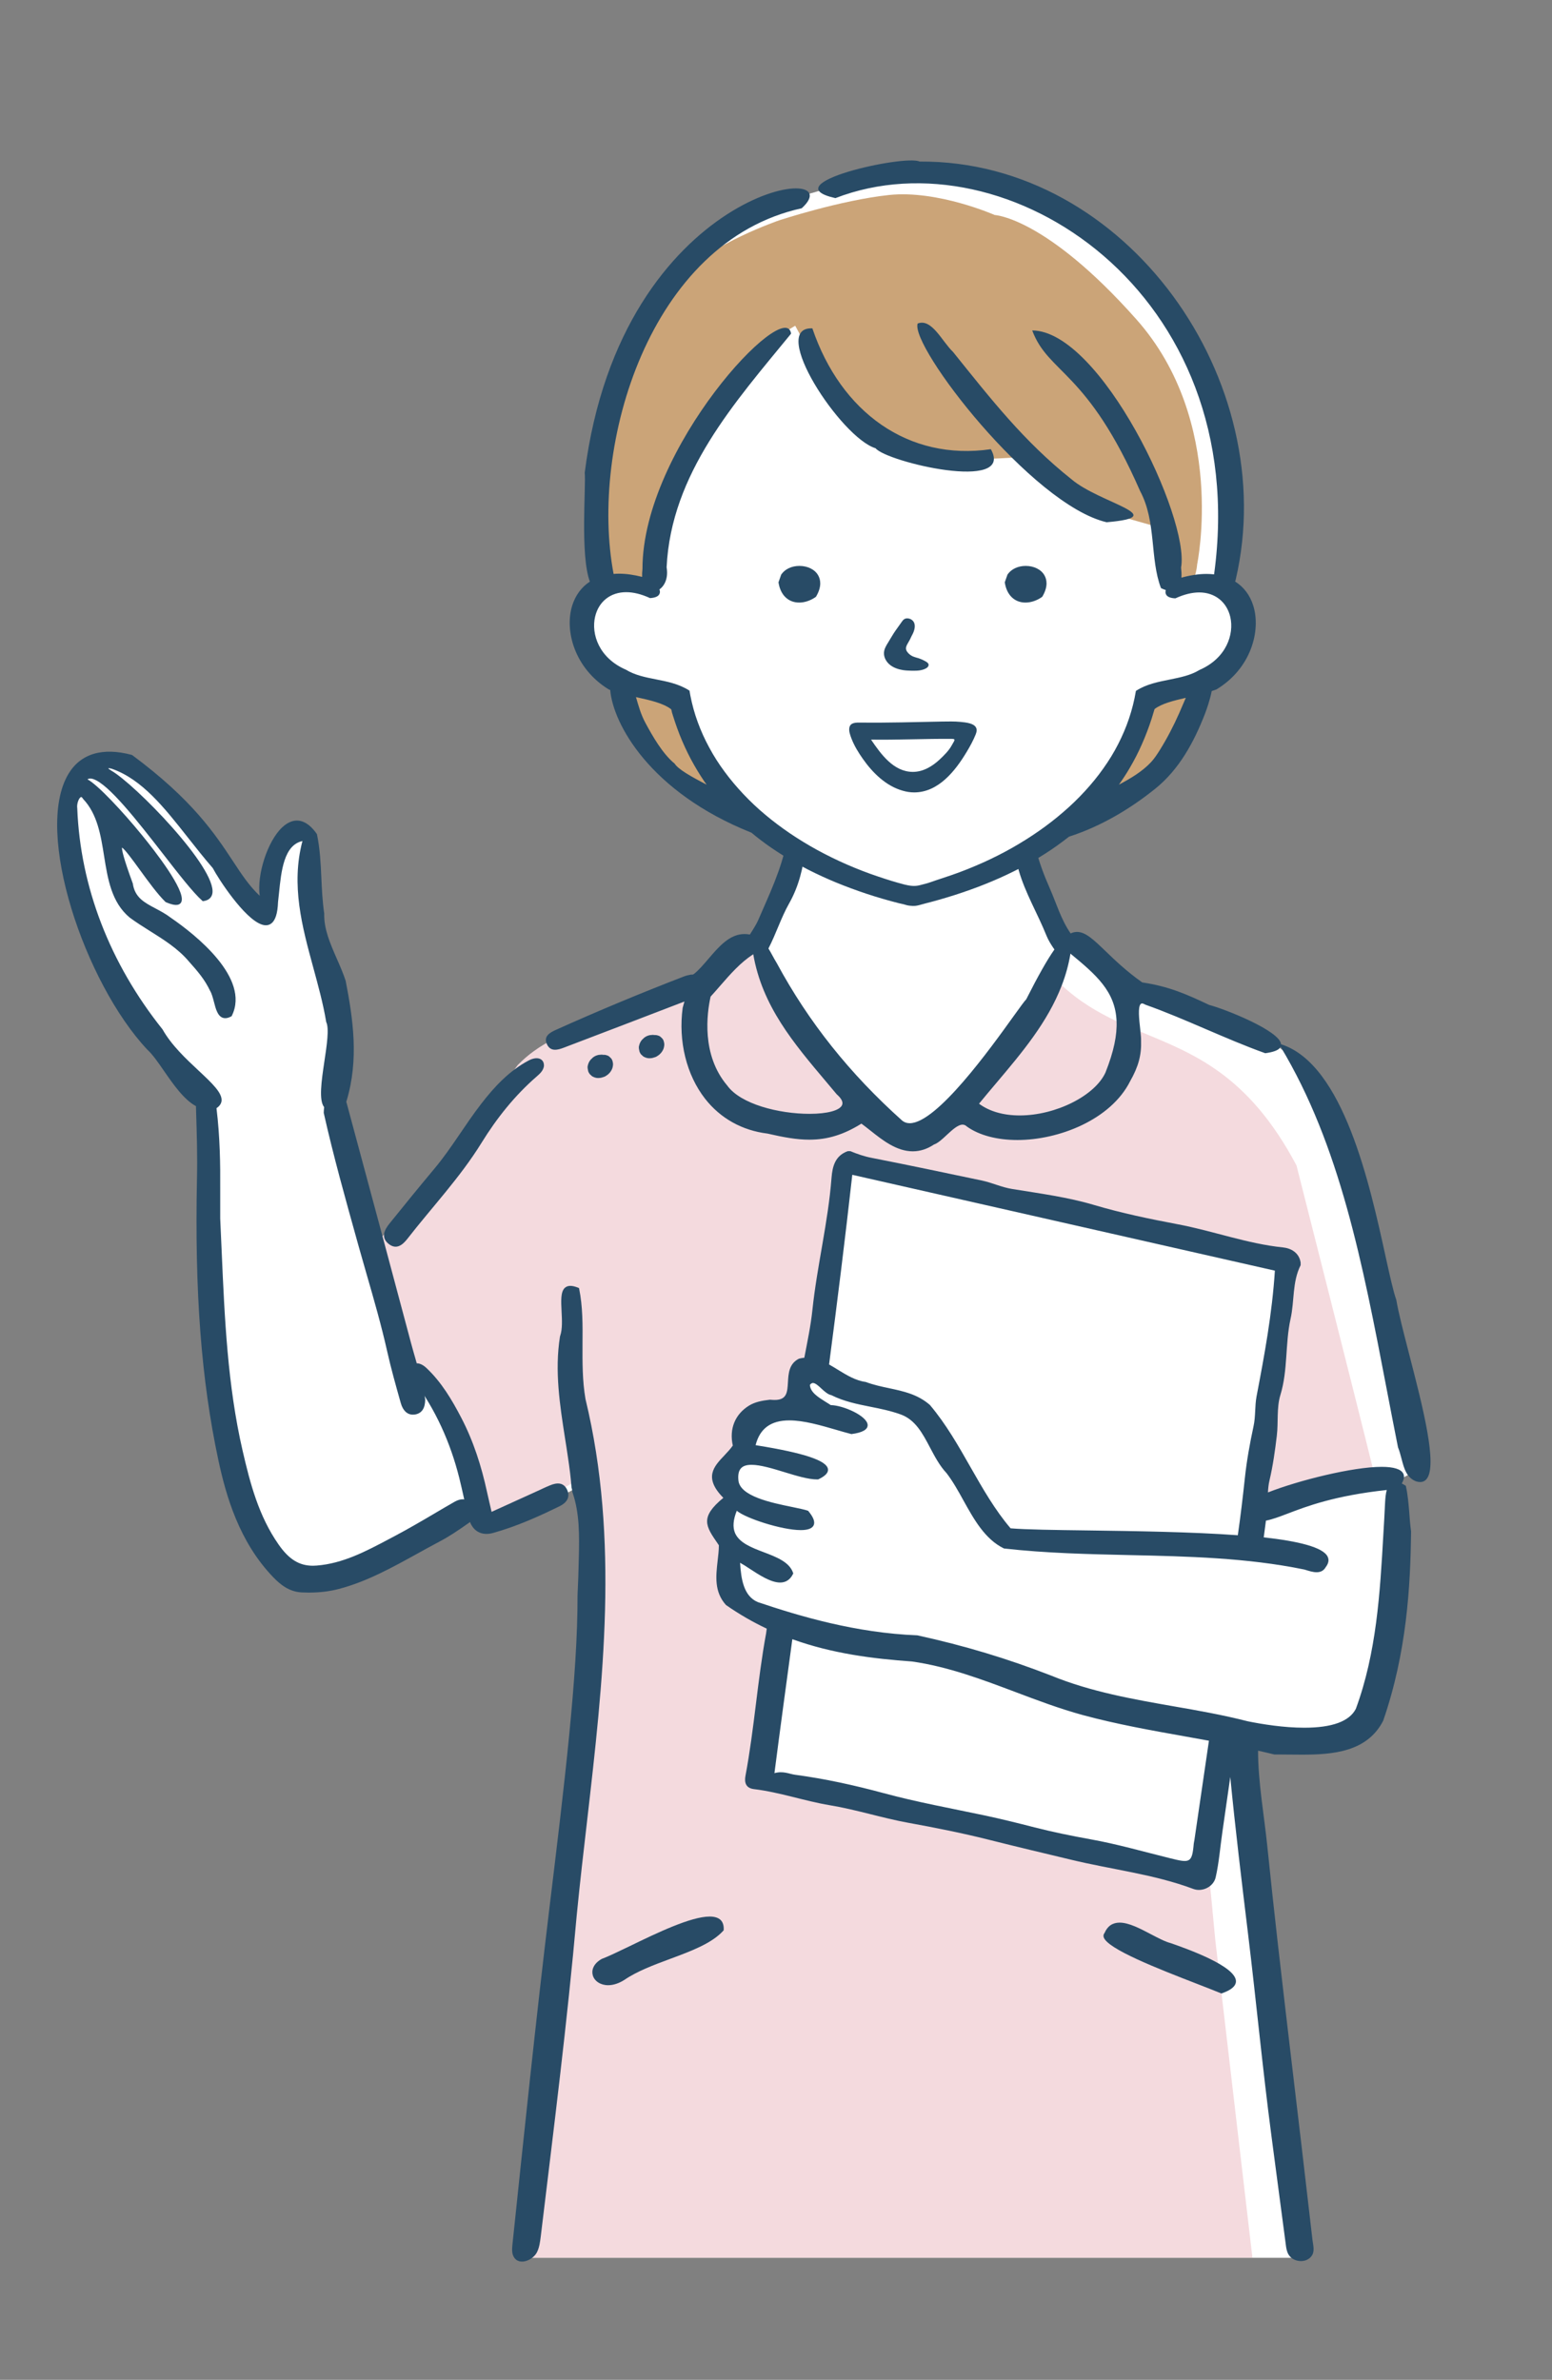 <?xml version="1.0" encoding="utf-8"?>
<!-- Generator: Adobe Illustrator 28.6.0, SVG Export Plug-In . SVG Version: 9.03 Build 54939)  -->
<!DOCTYPE svg PUBLIC "-//W3C//DTD SVG 1.1//EN" "http://www.w3.org/Graphics/SVG/1.1/DTD/svg11.dtd">
<svg version="1.1" id="レイヤー_1" xmlns="http://www.w3.org/2000/svg" xmlns:xlink="http://www.w3.org/1999/xlink" x="0px"
	 y="0px" viewBox="0 0 183.81 281.8" style="enable-background:new 0 0 183.81 281.8;" xml:space="preserve">
<rect x="0" y="0" width="183.81" height="281.8" fill="#808080" stroke="none"/>
<g id="ナース_x3000_案内_00000183231236163769112740000012113397869396378522_">
	<path id="白_00000130637578592638592910000017191256041299262348_" style="fill:#FFFFFF;" d="M161.01,142.35c0,0-2.99-13.21-9.1-18
		c-0.11-0.09-0.23-0.17-0.34-0.26c-0.47-0.34-0.96-0.63-1.47-0.86c-7.34-3.3-17.52-6.74-17.52-6.74l-5.6-4.24l-1.21-0.92l-0.6-0.46
		l-3.76-8.35l-0.41-0.91l-0.24-0.54c0,0,2.31-1.64,4.72-3.11c0.93-0.57,1.89-1.12,2.72-1.53c0.23-0.12,0.44-0.22,0.65-0.31
		c0.54-0.23,1.19-0.55,1.9-0.93c2.18-1.15,4.9-2.81,6.61-4.13c0.75-0.58,1.3-1.09,1.53-1.46c0.62-1.03,1.91-4.89,2.66-7.21
		c0,0,0,0,0-0.01c0.08-0.24,0.15-0.47,0.21-0.68c0.22-0.67,0.35-1.1,0.35-1.1s0.71,0.01,1.56-0.27c1.1-0.37,2.44-1.25,2.78-3.32
		c0.49-2.97-0.65-6.04-1.1-7.1v0c-0.1-0.24-0.17-0.38-0.17-0.38s0.1-0.47,0.24-1.12c0.23-1.08,0.54-2.68,0.59-3.52
		c0.07-1.35,0.6-19.1-6.89-27.56c-7.49-8.46-13.78-13.55-21.94-15.8c-8.16-2.25-14.83-0.6-18.35,0.52c-0.68,0.22-1.28,0.4-1.8,0.55
		c-0.43,0.13-0.8,0.23-1.14,0.33c-1.39,0.37-2,0.47-2,0.47s-6.99,1.46-12.29,7.78c-5.3,6.32-6.65,8.45-8.23,13.41
		c-0.28,0.89-0.57,1.85-0.83,2.85c0,0,0,0,0,0.01c-0.89,3.3-1.64,7.03-1.95,10.16c-0.12,1.17-0.17,2.26-0.14,3.21
		c0.08,2.9,0.43,5.87,0.66,7.49c0.11,0.78,0.19,1.25,0.19,1.25s-0.46-0.1-0.94,0.16c-0.45,0.25-0.92,0.83-1.03,2.15
		c-0.23,2.7-0.79,4.39,0.67,6.54c0.77,1.13,1.73,1.47,2.49,1.7c0.67,0.2,1.18,0.3,1.23,0.78c0.04,0.38-0.01,0.77,0,1.26
		c0.01,0.6,0.12,1.36,0.63,2.41c0.18,0.38,0.42,0.81,0.72,1.28c1.8,2.82,4.51,6.76,7.78,8.12c0.98,0.4,1.8,0.75,2.53,1.08
		c0.4,0.18,0.76,0.35,1.1,0.52c1.16,0.59,2.1,1.21,3.13,2.12c0.42,0.37,0.87,0.69,1.3,0.97c0.83,0.54,1.64,0.95,2.23,1.32
		c0.53,0.34,0.87,0.64,0.87,0.97c0,0.14-0.09,0.48-0.24,0.97c-0.76,2.4-3.05,8.26-3.51,9.43c-0.05,0.13-0.08,0.2-0.08,0.2
		s-0.16-0.14-0.5-0.18c-0.05-0.01-0.1-0.01-0.16-0.01h-0.08c-0.61,0.02-1.62,0.35-3.1,1.77c-0.65,0.63-1.16,1.14-1.6,1.58
		c-1.39,1.39-2.2,2.07-5.28,3.26c-4.06,1.58-13.86,6.09-13.86,6.09s-0.3,0.16-0.76,0.44c-0.1,0.06-0.2,0.13-0.32,0.2
		c-1.33,0.84-3.57,2.46-4.78,4.43c-1.25,2.03-9.61,12.32-14.61,18.42c-1.61-4.55-3.12-9.14-4.53-13.76
		c-0.33-2.35-0.49-4.71-0.26-7.06c0.45-4.63,0.26-9.14-1.29-13.58c-0.74-2.12-1.6-3.93-1.64-6.23c-0.04-2.36,0.23-4.55-0.53-6.83
		c0-0.01-0.01-0.02-0.02-0.03c0.06-1.22-1.62-2.39-2.86-1.31c-2.35,2.03-2.69,5.8-2.92,9.12c-2.32-2.82-4.63-5.63-6.95-8.45
		c-1.6-1.95-3.22-4.12-5.21-5.78c-1.44-1.63-3.2-3.05-5.21-3.46c-3.08-0.64-5.64,1.9-5.73,4.87C7.94,95.34,8,95.58,8.09,95.79
		c-0.39,2.24-0.12,4.83,0,6.64c0.49,7.54,4.1,13.7,8.62,19.56c1.11,1.44,2.23,2.87,3.38,4.28c0.97,0.66,1.78,1.6,2.45,2.63
		c0.58,0.66,1.08,1.36,1.37,2.13c0.17,0.48,0.28,0.99,0.33,1.53c0.01,0.03,0.02,0.07,0.03,0.1c0.98,3.1,0.89,6.41,0.72,9.61
		c-0.17,3.17-0.21,6.35-0.26,9.53c0.24,1.3,0.34,2.63,0.46,3.98c0.13,1.48,0.47,3.53,0.73,5.78c0.47,4.05,0.96,7.63,1.68,11.94
		c0.05,0.31,0.09,0.63,0.12,0.96c0.42,1.5,0.85,3,1.26,4.5c1.12,3.48,2.61,7.17,6.19,8.31c0.69,0.22,1.24-0.01,1.6-0.43
		c0.98-0.03,2-0.21,3.04-0.51c5.51-1.59,11.17-4.3,15.82-7.89c0.82,1.92,2.12,2.77,4.5,1.8c3.05-1.25,5.98-2.9,8.91-4.46
		c0.45,4.76,0.85,9.53,1.17,14.3c-0.05,0.42-0.11,0.89-0.16,1.39c0,0.01,0,0.01,0,0.02c-0.57,4.89-1.46,13.38-2.32,21.79
		c0,0.03,0,0.05-0.01,0.07c-0.68,6.67-1.35,13.3-1.83,18.06c0,0,0,0.01,0,0.01c-0.43,4.24-0.7,7-0.7,7s-3.44,6.82-3.05,28.93h91.79
		l-7.15-60.54l-0.18-1.41l-0.08-0.67c0,0,6.22,0.53,8.87,0.89c2.65,0.36,6.52-2.11,7.58-3.88c1.06-1.76,2.82-21.86,2.82-21.86
		l-0.41-3.56l-0.1-0.88l1.01-0.53l0.48-0.26l1.13-0.6L161.01,142.35z"/>
	<g id="塗り_00000013872679721428507110000008319125282309774734_">
		<path id="ナース服_00000067915609351314650190000010439308872378827441_" style="fill:#F4DADE;" d="M162.56,173.74
			c-1.58-6.46-9-35.7-9.01-35.74c-5.77-10.87-12.27-13.24-18.48-15.84c-0.95-0.4-1.9-0.8-2.83-1.24c-2.24-1.06-4.42-2.33-6.49-4.25
			c-0.28-0.26-0.56-0.53-0.84-0.81c-16.01,28.86-19.59,20.1-28.24,8.6c-5.08-6.93-6.18-7.95-7.19-13.11c0-0.02-0.01-0.03-0.01-0.05
			c-0.02,0.02-0.05,0.04-0.07,0.05c-1.63,1.3-3.19,2.4-4.69,3.36c-8.53,5.39-15.2,5.92-20.26,8.95c-0.42,0.25-0.83,0.52-1.23,0.81
			c-0.67,0.48-1.3,1.03-1.91,1.65c-8.54,11.91-13.85,17.99-17.01,21.34c0.62,1.86,0.94,3.84,1.32,5.73
			c0.17,0.86,0.37,1.72,0.58,2.58c-0.39,0.36-0.61,0.9-0.46,1.56c0.31,1.36,0.58,3.34,1.57,4.42c0.98,1.08,2.28,1.66,3.23,2.88
			c2.42,3.13,4.36,6.3,5.09,10.25c0.43,2.32,0.94,5.57,4.14,5.08c1.43-0.22,2.83-1.33,4.05-2.04c1.73-1.01,3.46-2.01,5.18-3.02
			c1.27,4.07,1.43,9.98,1.05,16.56c0,0.01,0,0.01,0,0.02c-0.49,0.98-0.21,3.14-0.31,4.25c-0.14,1.6-0.29,3.2-0.46,4.8
			c-0.31,2.89-0.86,5.69-1.15,8.6c0,5.08-0.56,10.26-1.21,15.43l-0.58,3.87l-4.2,38.91h86.19l-4.4-37.64
			c-0.1-1.12-0.21-2.24-0.32-3.36l-0.01-0.15h0c-0.09-0.96-0.19-1.93-0.28-2.88c-0.04-0.41-0.08-0.81-0.13-1.21
			c-1.2-0.12-2.4-0.38-3.47-0.61c-0.57-0.12-1.13-0.25-1.7-0.4c-0.46-0.11-0.91-0.23-1.36-0.37c-0.23,0.14-0.5,0.23-0.8,0.26
			c-0.32,0.02-0.67-0.03-1.07-0.17c-0.6-0.17-1.21-0.35-1.82-0.51c-3.78-1.03-7.66-1.91-11.55-2.72
			c-10.96-2.26-22.01-3.93-31.19-6.86c-0.02-0.16-0.03-0.32-0.05-0.48c-0.57-6.42,3-12.04,2.14-16.76c-0.03-0.2-0.08-0.39-0.13-0.58
			c-0.07-0.28-0.17-0.56-0.28-0.83c-0.01-0.03-0.02-0.06-0.03-0.09c-7.66-1.99-7.33-14.31-4.66-14.71
			c-4.12-3.64,0.77-3.01,0.59-7.53c1.3-3.48,4.6-2.12,6.79-4.36c0.47-0.97,0.86-2.04,1.21-3.21c0.13-0.46,0.27-0.93,0.39-1.41
			c1.43-5.7,1.93-13.11,3.18-19.98c0.01-0.07,0.02-0.14,0.04-0.21c0.14-0.78,0.29-1.55,0.46-2.3c0.1,0.03,0.2,0.06,0.3,0.09
			c0.11-0.35,0.44-0.57,1-0.49c7.8,1.17,15.22,3.88,22.98,5.23c3.71,0.65,7.46,1.16,11.13,2.04c3.69,0.89,7.3,2.01,11.05,2.65
			c2.19,0.37,4.3,1.11,5.19,3.34c1.1,2.75-0.22,6.32-0.88,9.01c-0.83,3.34-1.22,6.82-1.52,10.25c-0.2,2.26-0.25,6.29-0.47,8.57
			c0.34-0.17,0.69-0.34,1.04-0.51c0.15-0.07,0.3-0.15,0.46-0.22c2.5-1.2,5.33-2.37,8.81-2.53c0.01-0.03,3.49-0.88,3.89-0.82
			C162.81,174.75,162.71,174.34,162.56,173.74z"/>
		<g id="ファイル_00000064324133002116611300000010368004855598821776_">
			<path style="fill:#FFFFFF;" d="M91.99,191.3l-2.71,18.75l48.66,11.44l2.15-16.51l-21.81-6.05l-11.66-4.47c0,0-9.63-1.35-11.4-1.95
				C93.45,191.91,91.99,191.3,91.99,191.3z"/>
			<path style="fill:#FFFFFF;" d="M99.34,140.59v1.02c0,0.15-0.01,0.29-0.03,0.44l-2.44,17.66c-0.16,1.17,0.33,2.33,1.29,3.02l1.47,1.07
				c0.03,0.02,0.07,0.05,0.1,0.08c0.34,0.27,2.46,1.9,4.41,1.75c2.12-0.16,2.49,0.13,3.84,1.37c1.35,1.24,5.02,6.77,5.63,7.56
				c0.61,0.78,3.52,6.09,4.5,6.92c0.98,0.83,3.13,1.25,5.88,1.17c2.01-0.06,11.29,0.53,16.12,0.84c1.66,0.11,3.13-1.08,3.37-2.72
				l2.48-16.75l1.14-9.83c0.19-1.64-0.89-3.15-2.5-3.49l-18.18-3.92L99.34,140.59z"/>
		</g>
		<g id="髪の毛_00000047769710703681189930000001976313948763900049_">
			<path style="fill:#CBA478;" d="M74.15,80.72c0.35,0.14,6.07,1.69,6.07,1.91c0,0.21,3.88,10.52,5.86,12.29c1.98,1.77-3.46-0.49-3.46-0.49
				s-7.56-5.51-8.12-8.62C73.94,82.69,74.15,80.72,74.15,80.72z"/>
			<path style="fill:#CBA478;" d="M135.52,82.48c0,0.21-3.18,9.75-5.65,12.08c-2.47,2.33-2.54,3.32-0.99,2.54c1.55-0.78,8.33-5.79,8.33-5.79
				s4.52-9.25,4.52-9.39c0-0.14,0.07-1.34,0.07-1.34L135.52,82.48z"/>
			<path style="fill:#CBA478;" d="M92.28,26.09c0,0-8.2,2.82-11.05,6.33C78.39,35.95,75,40,73.93,43.69c-1.07,3.7-3.39,6.69-3.39,12.49
				c0,5.81,0.71,13.37,0.71,13.37h4.45c0,0,1.25-2.11,1.6-4.93c0.36-2.82,2.22-7.96,3.73-11.2S91.7,40.14,92.06,39.88
				c0.36-0.26,2.12-1.31,2.12-1.31s4.08,7.57,5.24,9.41c1.15,1.84,6.75,5.56,10.04,6.17c3.29,0.61,11.97-0.06,11.97-0.06
				s3.68,3.42,4.92,4.3c1.24,0.88,3.79,1.94,4.24,2.12c0.44,0.18,6.86,1.99,6.86,1.99l0.69,3.37c0,0,0.1,2.73,1.78,3.34
				c1.69,0.61,1.86-2.37,1.86-2.37s3.55-16.92-7.19-29.02c-10.74-12.1-16.78-12.36-16.78-12.36s-6.75-2.98-12.52-2.37
				C99.51,23.71,92.28,26.09,92.28,26.09z"/>
		</g>
	</g>
	<g id="アウトライン_00000010300410304789552610000001483102084820959626_">
		<g>
			<path style="fill:#284B66;" d="M166.89,160.34c-0.68-2.64-1.27-4.92-1.52-6.42c-0.36-1.01-0.76-2.83-1.27-5.14
				c-1.86-8.5-4.98-22.72-12.33-25.11l-0.05-0.01c-0.1-1.6-6.75-4.22-8.5-4.66c-2.75-1.3-4.79-2.2-7.94-2.67
				c-1.87-1.32-3.24-2.64-4.34-3.7c-1.43-1.37-2.37-2.28-3.39-2.28c-0.25,0-0.5,0.06-0.75,0.18c-1.15-1.67-1.68-3.54-2.46-5.32
				c-0.68-1.54-1.29-3.13-1.68-4.78c-0.7,0.57-1.45,1.07-2.24,1.5c0.06,0.38,0.13,0.76,0.23,1.12c0.77,2.69,2.24,5.13,3.28,7.72
				c0.22,0.55,0.56,1.11,0.95,1.66c-0.89,1.26-1.95,3.16-3.34,5.9c-0.2,0.19-0.71,0.91-1.5,2c-2.72,3.79-9.09,12.67-12.3,12.67
				c-0.34,0-0.62-0.1-0.87-0.29c-6.24-5.58-11.1-11.68-14.87-18.66c-0.2-0.33-0.38-0.65-0.54-0.95c-0.15-0.28-0.3-0.54-0.45-0.79
				c0,0,0,0,0,0c0.9-1.74,1.49-3.63,2.43-5.3c1.18-2.08,1.68-4.25,1.95-6.53c-0.79-0.13-1.53-0.42-2.21-0.88
				c-0.61,3.32-2.09,6.35-3.41,9.41c-0.15,0.35-0.53,0.98-0.96,1.65c-0.22-0.04-0.43-0.06-0.64-0.06c-1.76,0-3.04,1.5-4.28,2.95
				c-0.59,0.69-1.14,1.33-1.69,1.77c-0.06,0.03-0.11,0.06-0.17,0.09c-0.06,0-0.11-0.01-0.17-0.01c-0.21,0.05-0.51,0.09-0.8,0.2
				c-5.13,1.98-10.21,4.09-15.23,6.35c-0.7,0.32-1.5,0.75-1.05,1.71c0.43,0.91,1.28,0.67,2.01,0.39c4.76-1.81,9.51-3.63,14.27-5.46
				c0,0.01-0.01,0.02-0.01,0.03c-0.07,0.24-0.14,0.48-0.2,0.72c-0.53,3.96,0.45,7.94,2.66,10.77c1.82,2.32,4.38,3.75,7.39,4.12
				c1.87,0.43,3.42,0.72,4.95,0.72c2.16,0,4.07-0.59,6.17-1.9c0.33,0.24,0.68,0.52,1.05,0.81c1.46,1.16,3.12,2.47,5.03,2.47
				c0.86,0,1.71-0.27,2.5-0.8c0.49-0.17,1-0.64,1.54-1.15c0.64-0.59,1.31-1.21,1.86-1.21c0.18,0,0.35,0.07,0.52,0.23
				c1.44,1.03,3.56,1.59,5.98,1.59c4.89,0,11.04-2.39,13.34-6.95c0.99-1.74,1.36-3.13,1.3-4.8c0.01-0.27-0.02-0.64-0.07-1.08
				c-0.01-0.13-0.03-0.25-0.04-0.39c-0.12-1.07-0.28-2.52,0.06-2.88c0.05-0.05,0.1-0.07,0.17-0.07c0.1,0,0.22,0.05,0.4,0.15
				c2.43,0.86,4.84,1.9,7.17,2.9c2.27,0.97,4.63,1.99,6.98,2.83l0.03,0.01l0.03,0c0.88-0.12,1.45-0.32,1.7-0.61
				c0.04-0.05,0.07-0.1,0.1-0.15c7.02,11.66,9.71,25.66,12.55,40.49c0.44,2.29,0.88,4.59,1.35,6.94c0.18,0.44,0.3,0.91,0.42,1.36
				c0.3,1.15,0.59,2.23,1.72,2.67c0.17,0.05,0.33,0.08,0.48,0.08c0.31,0,0.57-0.12,0.76-0.35
				C170.3,173.53,168.49,166.52,166.89,160.34z M99.73,130.85c-0.27,0.64-1.74,1.04-3.85,1.04c-1.83,0-3.87-0.29-5.65-0.85
				c-1.78-0.56-3.31-1.4-4.1-2.5c-3.08-3.63-2.41-8.55-1.97-10.53c0.39-0.43,0.77-0.86,1.14-1.29c1.22-1.4,2.38-2.73,3.91-3.73
				c1.06,6.13,4.76,10.51,8.67,15.14c0.4,0.47,0.8,0.95,1.21,1.44C99.66,130.07,99.88,130.5,99.73,130.85z M130.93,126.99
				c-1.25,2.76-5.9,5.09-10.16,5.09c-1.93,0-3.6-0.48-4.82-1.39c0.69-0.84,1.4-1.69,2.09-2.5c2.98-3.53,6.04-7.15,7.71-11.51
				c0.46-1.19,0.81-2.44,1.03-3.76c3.03,2.5,5.32,4.46,5.46,8C132.31,122.55,131.92,124.5,130.93,126.99z"/>
			<path style="fill:#284B66;" d="M84.05,226.94c-2.22,0-6.25,1.94-9.48,3.51c-1.37,0.66-2.55,1.23-3.31,1.51
				c-1.03,0.58-1.22,1.39-1.05,1.95c0.2,0.69,0.93,1.16,1.81,1.16c0.62,0,1.3-0.22,1.96-0.65c1.46-1,3.43-1.74,5.34-2.45
				c2.57-0.95,5-1.86,6.36-3.37l0.03-0.03l0-0.04c0.03-0.51-0.09-0.9-0.35-1.17C85.07,227.08,84.64,226.94,84.05,226.94z"/>
			<path style="fill:#284B66;" d="M138.66,230.09c-0.64-0.16-1.46-0.59-2.32-1.04c-1.3-0.68-2.63-1.39-3.74-1.39
				c-0.84,0-1.44,0.42-1.78,1.22c-0.12,0.14-0.16,0.31-0.11,0.49c0.39,1.4,6.53,3.78,11.01,5.52c1.14,0.44,2.13,0.83,2.89,1.14
				l0.05,0.02l0.05-0.02c1.1-0.38,1.66-0.85,1.67-1.42C146.38,232.81,140.58,230.76,138.66,230.09z"/>
			<path style="fill:#284B66;" d="M69.35,165.7c0-0.02-0.01-0.03-0.01-0.05c-0.37-2.14-0.36-4.34-0.35-6.47c0.02-2.3,0.03-4.48-0.4-6.59
				l-0.01-0.06l-0.06-0.03c-0.38-0.16-0.7-0.24-0.97-0.24c-0.28,0-0.5,0.09-0.67,0.25c-0.49,0.48-0.43,1.55-0.37,2.78
				c0.05,1.02,0.11,2.07-0.16,2.87c-0.01,0.03-0.02,0.07-0.03,0.1c-0.65,4.09-0.01,8.14,0.6,12.05c0.12,0.73,0.23,1.47,0.34,2.22
				c0.1,0.63,0.18,1.27,0.26,1.9c0.06,0.49,0.11,0.99,0.15,1.48c0.01,0.09,0.01,0.17,0.02,0.26c0.03,0.07,0.05,0.14,0.06,0.21
				c0.02,0.1,0.03,0.2,0.04,0.3c0.88,2.51,0.82,5.2,0.76,7.85c-0.03,1.47-0.08,2.93-0.15,4.38c0.03,9.38-1.56,22.44-3.32,36.94
				c-1.61,13.29-2.99,26.61-4.39,39.93c-0.04,0.41-0.08,0.83,0.05,1.22c0.51,1.42,2.33,0.71,2.85-0.3c0.29-0.57,0.37-1.22,0.45-1.85
				c1.53-12.7,3.14-25.38,4.27-38.13c0.37-3.73,0.8-7.52,1.23-11.18C71.42,199.2,73.36,182.3,69.35,165.7z"/>
			<path style="fill:#284B66;" d="M67.19,176.46c-0.42-0.97-1.24-0.92-2.07-0.57c-0.52,0.21-1.02,0.46-1.53,0.69
				c-1.71,0.78-3.42,1.55-5.37,2.44c-0.22-0.97-0.39-1.66-0.54-2.35c-0.66-3.06-1.61-6.03-3.06-8.81c-1.11-2.13-2.34-4.2-4.11-5.87
				c-0.51-0.48-1.18-0.81-1.79-0.3c-0.73,0.61-0.13,1.18,0.26,1.71c2.6,3.49,4.35,7.38,5.41,11.59c0.41,1.63,0.72,3.3,1.17,4.92
				c0.39,1.39,1.46,1.99,2.83,1.61c2.76-0.77,5.37-1.93,7.93-3.19C67.06,177.96,67.56,177.33,67.19,176.46z"/>
			<path style="fill:#284B66;" d="M63.56,127.47c0.39-0.34,0.77-0.68,0.86-1.22c0.06-0.88-0.76-1.23-1.8-0.68c-2.3,1.22-4.04,3.08-5.61,5.11
				c-1.94,2.5-3.52,5.26-5.55,7.69c-1.8,2.15-3.57,4.32-5.33,6.51c-0.61,0.76-1.06,1.65-0.09,2.42c0.9,0.71,1.63,0.13,2.2-0.6
				c2.94-3.78,6.26-7.28,8.79-11.38C58.84,132.39,60.96,129.73,63.56,127.47z"/>
			<path style="fill:#284B66;" d="M166.51,175.99l-0.01-0.05l-0.04-0.03c-0.16-0.1-0.3-0.18-0.44-0.25c0.27-0.47,0.33-0.87,0.17-1.18
				c-0.27-0.52-1.13-0.79-2.56-0.79c-3.41,0-9.86,1.61-13.46,3.03c0.02-0.48,0.07-0.95,0.18-1.42c0.41-1.74,0.66-3.53,0.87-5.31
				c0.19-1.6-0.04-3.3,0.42-4.8c0.91-2.97,0.55-6.06,1.21-9.04c0.47-2.1,0.18-4.34,1.19-6.34v-0.31c-0.18-1.2-1.19-1.7-2.08-1.79
				c-4.27-0.44-8.3-1.96-12.51-2.75c-3.28-0.62-6.61-1.31-9.85-2.27c-3.15-0.94-6.46-1.37-9.72-1.9c-1.25-0.2-2.37-0.74-3.58-1
				c-4.34-0.91-8.68-1.83-13.03-2.68c-0.9-0.17-1.73-0.46-2.56-0.8h-0.31c-1.49,0.54-1.81,1.79-1.92,3.17
				c-0.4,5.25-1.71,10.38-2.26,15.61c-0.2,1.91-0.6,3.79-0.96,5.68c-0.2,0.02-0.41,0.05-0.63,0.11c-1.19,0.59-1.25,1.77-1.31,2.8
				c-0.07,1.17-0.12,2.09-1.57,2.09c-0.16,0-0.34-0.01-0.56-0.03c-0.97,0.11-1.77,0.27-2.48,0.7c-1.66,1.03-2.36,2.75-1.92,4.73
				c-0.28,0.41-0.65,0.79-1,1.17c-1.23,1.29-2.5,2.62-0.12,5.02c-2.81,2.31-2.09,3.35-0.67,5.41l0.14,0.21
				c0,0.61-0.08,1.24-0.15,1.85c-0.2,1.79-0.42,3.65,0.99,5.22c1.59,1.11,3.2,2.03,4.83,2.8c-0.04,0.27-0.08,0.57-0.08,0.58
				c-1.03,5.59-1.39,11.27-2.44,16.85c-0.14,0.75,0.01,1.45,1,1.57c3.06,0.37,5.99,1.41,8.99,1.91c3.15,0.52,6.17,1.51,9.3,2.08
				c3.19,0.58,6.37,1.21,9.51,2c3.25,0.82,6.5,1.59,9.76,2.37c4.82,1.17,9.8,1.71,14.48,3.46c1.07,0.4,2.4-0.26,2.65-1.38
				c0.4-1.76,0.53-3.56,0.79-5.34c0.32-2.18,0.63-4.36,0.94-6.55c0,0.01,0,0.02,0,0.03c0.59,6.11,1.34,12.27,2.1,18.54
				c0.97,7.97,1.72,15.97,2.77,23.92c0.07,0.56,0.15,1.11,0.22,1.67c0.49,3.73,0.98,7.47,1.48,11.2c0.05,0.41,0.11,0.83,0.32,1.19
				c0.53,0.92,2.06,1.09,2.72,0.21c0.23-0.3,0.27-0.64,0.25-0.99c-0.02-0.32-0.09-0.65-0.13-0.96c-0.13-1.12-0.26-2.24-0.39-3.37
				c-1.21-10.56-2.51-21.12-3.71-31.69c-0.43-3.82-0.85-7.65-1.24-11.48c-0.38-3.73-1.1-7.62-1.1-11.37
				c0.65,0.15,1.29,0.29,1.93,0.45c0.16,0,0.32,0,0.49,0c0.44,0,0.89,0.01,1.35,0.01c0.47,0.01,0.94,0.01,1.41,0.01
				c3.67,0,7.74-0.31,9.64-4.02c2.78-8.06,3.23-15.85,3.3-22.42c-0.12-0.88-0.17-1.62-0.22-2.34
				C166.81,178,166.74,177.06,166.51,175.99z M100.94,139.11c16.8,3.81,33.37,7.56,50.05,11.35c-0.33,5.14-1.24,10.01-2.17,14.88
				c-0.22,1.16-0.1,2.36-0.36,3.55c-0.44,2.04-0.81,4.09-1.03,6.16c-0.24,2.25-0.51,4.51-0.83,6.74c-5.46-0.4-12.11-0.49-17.74-0.57
				c-3.96-0.05-7.38-0.1-9.17-0.25c-1.85-2.16-3.32-4.74-4.74-7.23c-1.43-2.51-2.9-5.11-4.82-7.38c-1.45-1.26-3.09-1.61-4.82-1.98
				c-0.9-0.19-1.84-0.39-2.78-0.74c-1.2-0.16-2.27-0.82-3.3-1.45c-0.35-0.22-0.7-0.43-1.04-0.62
				C99.17,154.1,100.1,146.63,100.94,139.11z M141.46,217.87c-0.02,0.16-0.07,0.31-0.08,0.46c-0.2,2.31-0.48,2.28-2.82,1.7
				c-3.13-0.77-6.23-1.67-9.42-2.24c-2.2-0.4-4.43-0.85-6.62-1.41c-1.94-0.5-3.88-0.98-5.84-1.4c-4.02-0.85-8.06-1.58-12.05-2.66
				c-3.41-0.92-6.93-1.7-10.47-2.17c-0.72-0.1-1.39-0.48-2.44-0.19c0.62-4.81,1.45-10.94,2.12-15.86c4.74,1.71,9.55,2.31,14.18,2.64
				c4.28,0.61,8.32,2.14,12.23,3.61c2.59,0.98,5.27,1.99,8.02,2.74c3.99,1.08,8.1,1.81,12.08,2.52c0.94,0.17,1.88,0.34,2.83,0.51
				C142.6,210.04,142.03,213.96,141.46,217.87z M163.83,181.79c-0.39,6.83-0.8,13.9-3.25,20.55c-0.76,1.49-2.81,2.24-6.11,2.24
				c-2.42,0-4.97-0.41-6.69-0.76c-2.93-0.75-5.92-1.28-8.82-1.78c-4.78-0.84-9.73-1.7-14.44-3.62c-5.22-2.03-10.26-3.55-15.88-4.78
				c-7.26-0.28-13.9-2.25-18.88-3.93c-1.69-0.7-1.99-2.74-2.11-4.66c0.33,0.18,0.74,0.44,1.16,0.72c1.1,0.72,2.48,1.62,3.58,1.62
				c0.69,0,1.21-0.35,1.54-1.04l0.02-0.05l-0.02-0.05c-0.43-1.29-1.97-1.88-3.47-2.45c-1.43-0.54-2.91-1.11-3.41-2.28
				c-0.29-0.7-0.22-1.56,0.21-2.63c1.03,0.88,5.32,2.29,7.58,2.29c0.83,0,1.34-0.19,1.52-0.56c0.19-0.4-0.01-0.95-0.62-1.69
				l-0.02-0.03l-0.03-0.01c-0.39-0.14-1.06-0.28-1.84-0.44c-2.5-0.51-6.27-1.28-6.4-3.2c-0.06-0.63,0.04-1.1,0.31-1.39
				c0.25-0.28,0.66-0.41,1.25-0.41c1.05,0,2.5,0.44,3.9,0.87c1.38,0.42,2.81,0.86,3.85,0.86l0.14,0l0.02-0.01
				c0.82-0.39,1.2-0.78,1.14-1.21c-0.14-1.01-2.81-1.91-8.41-2.81l-0.16-0.03c0.5-1.97,1.81-2.93,3.99-2.93
				c1.73,0,3.73,0.59,5.5,1.1c0.65,0.19,1.26,0.37,1.82,0.51l0.02,0.01l0.02,0c1.31-0.17,1.95-0.54,1.92-1.09
				c-0.07-1.07-2.9-2.32-4.37-2.34c-0.19-0.13-0.4-0.26-0.6-0.38c-0.89-0.56-1.82-1.13-1.87-2.01c0.11-0.15,0.23-0.23,0.36-0.23
				c0.28,0,0.65,0.33,1,0.66c0.38,0.35,0.78,0.71,1.18,0.78c1.49,0.75,3.1,1.07,4.65,1.38c1.17,0.23,2.38,0.48,3.55,0.9
				c1.75,0.63,2.6,2.24,3.5,3.95c0.56,1.06,1.14,2.15,1.94,3c0.74,0.96,1.39,2.12,2.01,3.25c1.25,2.25,2.55,4.58,4.78,5.67
				l0.02,0.01l0.02,0c4.96,0.56,10,0.67,14.87,0.78c6.82,0.15,13.88,0.31,20.68,1.71l0.1,0.03c0.45,0.14,0.92,0.29,1.35,0.29
				c0.49,0,0.85-0.2,1.07-0.59c0.34-0.44,0.43-0.86,0.24-1.25c-0.54-1.13-3.5-1.84-7.57-2.29c0.09-0.66,0.18-1.32,0.26-1.98
				c0.78-0.15,1.59-0.46,2.59-0.84c2.23-0.85,5.53-2.12,11.72-2.79c-0.12,0.43-0.17,0.96-0.2,1.5
				C163.98,179.23,163.91,180.51,163.83,181.79z"/>
			<path style="fill:#284B66;" d="M75.91,124.84c0.04,0.04,0.08,0.08,0.13,0.12c0.04,0.04,0.09,0.08,0.13,0.12
				c0.09,0.07,0.32,0.16,0.33,0.16c0.24,0.09,0.49,0.08,0.74,0.04c0.07-0.01,0.13-0.04,0.21-0.06c0.26-0.08,0.23-0.06,0.53-0.26
				c0.12-0.08,0.23-0.19,0.33-0.31c0.15-0.19,0.29-0.43,0.33-0.68c0.06-0.29,0.04-0.43-0.04-0.71c-0.05-0.16-0.15-0.3-0.28-0.4
				c-0.11-0.13-0.25-0.21-0.42-0.25c-0.14-0.05-0.28-0.06-0.42-0.05c-0.05-0.01-0.1-0.02-0.16-0.02c-0.12,0.01-0.23,0.02-0.35,0.03
				c-0.25,0.05-0.48,0.15-0.68,0.31c-0.09,0.09-0.19,0.18-0.28,0.27c-0.15,0.19-0.26,0.4-0.31,0.63c-0.07,0.2-0.04,0.37,0,0.56
				c0.02,0.08,0.02,0.13,0.04,0.19C75.73,124.51,75.84,124.76,75.91,124.84z"/>
			<path style="fill:#284B66;" d="M69.84,127.18c0.04,0.04,0.08,0.08,0.13,0.12c0.04,0.04,0.09,0.08,0.13,0.12
				c0.09,0.07,0.32,0.16,0.33,0.16c0.24,0.09,0.49,0.08,0.74,0.04c0.07-0.01,0.13-0.04,0.21-0.06c0.26-0.08,0.23-0.06,0.53-0.26
				c0.12-0.08,0.23-0.19,0.33-0.31c0.15-0.19,0.29-0.43,0.33-0.68c0.06-0.29,0.04-0.43-0.04-0.71c-0.05-0.16-0.15-0.3-0.28-0.4
				c-0.11-0.13-0.25-0.21-0.42-0.25c-0.14-0.05-0.28-0.06-0.42-0.05c-0.05-0.01-0.1-0.02-0.16-0.02c-0.12,0.01-0.23,0.02-0.35,0.03
				c-0.25,0.05-0.48,0.15-0.68,0.31c-0.09,0.09-0.19,0.18-0.28,0.27c-0.15,0.19-0.26,0.4-0.31,0.63c-0.07,0.2-0.04,0.37,0,0.56
				c0.02,0.08,0.02,0.13,0.04,0.19C69.65,126.85,69.77,127.09,69.84,127.18z"/>
		</g>
		<path style="fill:#284B66;" d="M55.95,178.27c-0.28-0.49-0.66-0.74-1.14-0.74c-0.3,0-0.63,0.1-0.98,0.3c-0.79,0.45-1.57,0.91-2.35,1.37
			c-1.54,0.91-3.14,1.84-4.74,2.69l-0.72,0.38c-2.66,1.41-5.41,2.87-8.52,3.11c-0.15,0.01-0.29,0.02-0.43,0.02
			c-1.63,0-2.85-0.75-4.08-2.52c-2.34-3.35-3.36-7.19-4.27-11.16c-1.77-7.69-2.12-15.68-2.46-23.41c-0.06-1.35-0.12-2.69-0.18-4.03
			l0-1.15c0-0.83,0-1.67,0-2.5c0.02-2.63-0.02-5.96-0.44-9.41c0.36-0.24,0.56-0.53,0.6-0.86c0.1-0.95-1.14-2.11-2.71-3.58
			c-1.51-1.41-3.22-3.01-4.28-4.89C13,114.06,9.51,105.01,9.15,95.7c-0.07-0.47,0.14-1.08,0.36-1.27c0.08-0.07,0.12-0.05,0.13-0.05
			c0.03,0.01,0.1,0.05,0.2,0.22c1.7,1.79,2.1,4.33,2.49,6.78c0.43,2.69,0.87,5.47,3.03,7.27c0.77,0.57,1.6,1.09,2.41,1.6
			c1.63,1.02,3.31,2.08,4.56,3.55c1.17,1.31,1.92,2.2,2.55,3.52c0.2,0.33,0.33,0.83,0.46,1.32c0.21,0.83,0.44,1.68,1.06,1.88
			c0,0,0,0,0,0c0.28,0.09,0.61,0.04,0.99-0.17l0.05-0.03l0.02-0.05c2.2-4.46-4.33-9.61-7.23-11.6c-0.6-0.46-1.23-0.79-1.83-1.11
			c-1.3-0.69-2.43-1.28-2.67-2.94c-1.14-3.1-1.31-4.01-1.28-4.26c0.34,0.21,1.26,1.46,2.07,2.58c1.01,1.39,2.15,2.96,3.08,3.86
			l0.02,0.02l0.03,0.01c0.19,0.08,0.37,0.15,0.53,0.2c0,0,0,0,0,0c0.92,0.3,1.22,0.01,1.32-0.29c0.44-1.37-3.14-5.96-4.7-7.87
			c-2.28-2.79-5.19-5.91-6.44-6.59c0.14-0.09,0.35-0.14,0.68-0.03c1.83,0.59,5.25,4.98,8.26,8.85c1.84,2.37,3.58,4.61,4.66,5.56
			l0.06,0.05l0.08-0.01c0.75-0.11,0.98-0.54,1.05-0.89c0.57-3.01-9.22-13-11.97-14.56c-0.1-0.07-0.18-0.13-0.25-0.17
			c-0.03-0.02-0.07-0.05-0.1-0.07c0.02-0.01,0.03-0.03,0.05-0.05c0.15,0.02,0.24,0.04,0.31,0.06c0.05,0.01,0.08,0.02,0.08,0.02
			c3.56,1.25,6.19,4.59,8.98,8.13c0.95,1.2,1.93,2.45,2.95,3.62c0.64,1.23,3.74,6.02,5.82,6.69c0.42,0.14,0.79,0.1,1.08-0.11
			c0.51-0.36,0.78-1.2,0.83-2.56c0.04-0.35,0.08-0.72,0.12-1.12c0.26-2.52,0.57-5.63,2.77-6.1c-1.38,5.22-0.03,10.17,1.28,14.97
			c0.57,2.1,1.17,4.26,1.53,6.43l0,0.02l0.01,0.02c0.36,0.75,0.07,2.73-0.22,4.64c-0.35,2.36-0.68,4.61-0.03,5.43
			c-0.03,0.22-0.04,0.45-0.05,0.67c1.15,5.13,2.58,10.22,3.96,15.17l0.21,0.75c0.3,1.08,0.61,2.15,0.92,3.23
			c0.86,2.97,1.74,6.03,2.43,9.11c0.45,2.01,1.02,4.03,1.57,5.98l0.04,0.14c0.25,0.88,0.76,1.36,1.43,1.36
			c0.12,0,0.24-0.01,0.36-0.04c0.73-0.17,1.09-0.75,1.1-1.76c-0.25-1.65-0.72-3.29-1.17-4.87c-0.18-0.61-0.35-1.23-0.52-1.85
			c-2.23-8.38-4.61-17.25-7.66-28.55l0.01-0.01l0.02-0.05c1.49-4.94,0.77-9.73-0.1-14.24c-0.29-0.88-0.67-1.76-1.05-2.62
			c-0.79-1.81-1.54-3.53-1.49-5.33c-0.21-1.46-0.28-2.88-0.34-4.25c-0.08-1.76-0.16-3.43-0.52-5.15l-0.01-0.03l-0.02-0.03
			c-0.55-0.78-1.13-1.27-1.74-1.47c-0.78-0.25-1.58-0.01-2.34,0.7c-1.75,1.64-3.02,5.61-2.67,8.11c-1.23-1.15-2.14-2.53-3.17-4.1
			c-2.14-3.24-4.8-7.27-11.92-12.55l-0.03-0.02l-0.03-0.01c-3.47-0.93-6.07-0.15-7.51,2.26c-4.11,6.88,1.96,24.77,9.34,32.63
			c0.62,0.56,1.29,1.52,1.99,2.54c1.11,1.6,2.35,3.39,3.78,4.16c0.01,0.26,0.01,0.51,0.02,0.77c0.08,2.55,0.16,5.18,0.1,7.76
			c-0.28,13.56,0.5,23.85,2.53,33.37c0.91,4.26,2.47,9.69,6.49,13.87c0.83,0.86,1.88,1.74,3.4,1.81c0.27,0.01,0.55,0.02,0.82,0.02
			c0,0,0,0,0,0c1.29,0,2.45-0.14,3.56-0.43c3.29-0.86,6.32-2.54,9.24-4.15c0.87-0.48,1.77-0.98,2.66-1.45
			c1.17-0.61,2.27-1.36,3.29-2.08C56.21,179.93,56.42,179.09,55.95,178.27z"/>
		<g>
			<path style="fill:#284B66;" d="M148.43,71.72c-0.39-1.25-1.13-2.22-2.15-2.86c0.03-0.08,0.06-0.16,0.07-0.23
				c5.49-23.46-12.87-49.67-37.44-49.5c-1.78-0.85-17.51,2.64-9.97,4.33c20.31-7.84,49.41,11.19,44.85,44.55
				c-0.29-0.03-0.59-0.05-0.91-0.05c-0.91,0-1.9,0.15-2.96,0.44c0.03-0.39,0-0.8-0.04-1.2c1.05-5.87-9.54-28.04-17.63-28.07
				c1.94,5.17,6.5,4.66,12.78,19.02c1.94,3.62,1.14,8.01,2.47,11.49c0.21,0.1,0.4,0.18,0.57,0.23c-0.04,0.14-0.05,0.29-0.01,0.42
				c0.1,0.34,0.48,0.53,1.12,0.56l0.04,0l0.03-0.02c0.99-0.45,1.93-0.68,2.78-0.68c1.85,0,3.26,1.12,3.68,2.91
				c0.47,2.05-0.47,4.89-3.65,6.27c-1.05,0.64-2.26,0.88-3.54,1.14c-1.35,0.27-2.74,0.54-3.94,1.31l-0.05,0.03l-0.01,0.06
				c-0.18,1.08-0.45,2.15-0.8,3.19c-0.35,1.05-0.79,2.07-1.29,3.05c-0.51,1-1.1,1.96-1.75,2.87c-0.66,0.94-1.39,1.83-2.17,2.68
				c-0.8,0.87-1.65,1.7-2.55,2.47c-0.92,0.8-1.89,1.55-2.89,2.25c-1.03,0.72-2.1,1.39-3.19,2.01c-1.13,0.64-2.28,1.22-3.46,1.75
				c-1.21,0.54-2.44,1.04-3.69,1.47c-0.82,0.29-1.62,0.53-2.43,0.82c-0.47,0.17-0.91,0.27-1.37,0.39c-0.61,0.16-1.2,0.07-1.81-0.08
				c-1.05-0.27-2.1-0.6-3.13-0.95c-1.26-0.42-2.49-0.9-3.71-1.43c-1.19-0.52-2.35-1.09-3.49-1.71c-1.11-0.61-2.18-1.26-3.23-1.97
				c-1.01-0.69-1.99-1.42-2.93-2.21c-0.91-0.76-1.78-1.58-2.59-2.44c-0.79-0.84-1.54-1.72-2.22-2.65c-0.67-0.9-1.28-1.85-1.81-2.84
				c-0.53-0.97-0.99-1.98-1.37-3.02c-0.38-1.03-0.67-2.1-0.88-3.17c-0.03-0.17-0.06-0.34-0.09-0.51l-0.01-0.06l-0.05-0.03
				c-1.21-0.77-2.6-1.05-3.94-1.31c-1.28-0.25-2.49-0.5-3.54-1.14c-3.19-1.38-4.13-4.22-3.65-6.27c0.42-1.8,1.82-2.91,3.68-2.91
				c0.86,0,1.79,0.23,2.78,0.68l0.03,0.02l0.04,0c0.64-0.04,1.02-0.23,1.12-0.56c0.05-0.15,0.03-0.31-0.03-0.47
				c0.61-0.42,1.07-1.34,0.85-2.61c0.53-11.13,8.06-19.51,14.74-27.67c-0.6-4.46-17.6,13.51-17.6,27.86
				c-0.04,0.35-0.05,0.66-0.04,0.94c-0.98-0.25-1.89-0.38-2.74-0.38c-0.22,0-0.43,0.01-0.64,0.03c-2.88-15.22,4.23-39.35,22.28-43.3
				c6.41-5.82-21.34-2.75-25.7,31.32c0.17,1.46-0.56,9.75,0.61,12.89c-0.98,0.64-1.7,1.6-2.09,2.83c-0.93,2.97,0.27,7.46,4.35,9.95
				c0.05,0.02,0.1,0.03,0.15,0.05c0.32,3.93,4.63,12.08,16.73,16.9c0.32,0.27,0.64,0.53,0.97,0.78c0.88,0.68,1.8,1.31,2.75,1.9
				c0.98,0.61,1.99,1.18,3.02,1.71c1.08,0.55,2.18,1.05,3.29,1.51c1.17,0.48,2.36,0.92,3.56,1.32c1.26,0.42,2.54,0.79,3.83,1.12
				c0.27,0.07,0.55,0.11,0.82,0.2c0.27,0.09,0.58,0.12,0.87,0.13c0.37,0.02,0.68-0.07,1.03-0.17c0.36-0.11,0.74-0.19,1.1-0.29
				c0.65-0.17,1.29-0.36,1.93-0.55c1.24-0.37,2.46-0.79,3.66-1.24c1.15-0.44,2.28-0.91,3.4-1.44c1.06-0.5,2.11-1.04,3.13-1.63
				c0.98-0.57,1.93-1.17,2.85-1.83c0.48-0.34,0.94-0.69,1.4-1.05c3.72-1.2,7.15-3.22,10.19-5.66c2.85-2.28,4.61-5.54,5.91-8.89
				c0.22-0.58,0.6-1.67,0.8-2.69c0.19-0.06,0.37-0.12,0.55-0.19C148.16,79.18,149.36,74.69,148.43,71.72z M79.9,90.42
				c-1.43-1.16-2.64-3.3-3.46-4.82c-0.56-1.04-0.83-2.07-1.12-3.06c0.01,0,0.02,0,0.03,0.01c1.64,0.36,3.19,0.71,4.12,1.42
				c0.06,0.04,0.09,0.3,0.11,0.38c0.04,0.13,0.08,0.26,0.12,0.39c0.08,0.26,0.16,0.51,0.25,0.77C80.11,86,80.3,86.5,80.49,87
				c0.39,0.98,0.83,1.94,1.32,2.87c0.49,0.92,1.03,1.81,1.61,2.67c0.09,0.13,0.18,0.24,0.27,0.37C81.85,91.96,80.3,91.08,79.9,90.42
				z M137.34,88.85c-0.31,0.49-0.63,0.98-1.02,1.4c-1.02,1.09-2.38,1.91-3.8,2.66c0.46-0.65,0.9-1.32,1.3-2.01
				c0.53-0.9,1.01-1.84,1.43-2.8c0.43-0.97,0.81-1.97,1.14-2.99c0.12-0.38,0.24-0.77,0.35-1.15c0.85-0.65,2.22-0.99,3.7-1.33
				c-0.26,0.6-0.52,1.21-0.78,1.81C138.99,85.96,138.22,87.44,137.34,88.85z"/>
			<path style="fill:#284B66;" d="M101.93,85.56c-0.53,0-1.19-0.03-1.33,0.57c-0.1,0.43,0.1,0.94,0.25,1.34c0.33,0.85,0.82,1.65,1.35,2.4
				c1.15,1.64,2.74,3.21,4.72,3.76c0.44,0.13,0.9,0.2,1.35,0.2c2.87,0,4.88-2.56,6.22-4.8c0.4-0.66,0.78-1.36,1.07-2.08
				c0.05-0.14,0.1-0.29,0.11-0.44c0-0.03,0-0.06,0-0.09c-0.05-0.8-1.34-0.88-1.92-0.94c-0.73-0.07-1.45-0.05-2.18-0.04
				C108.33,85.5,105.18,85.6,101.93,85.56z M112.73,87.49c0.52,0,0.3,0.2,0.01,0.73c-0.36,0.67-0.93,1.22-1.47,1.73
				c-0.86,0.8-1.95,1.45-3.15,1.45c-2.3,0-3.8-2.12-4.96-3.82C106.24,87.63,109.69,87.46,112.73,87.49z"/>
			<path style="fill:#284B66;" d="M107.97,75.3c0.37-0.64,0.47-1.22,0.27-1.61c-0.15-0.28-0.44-0.46-0.79-0.47c-0.36,0-0.51,0.22-0.65,0.41
				l-0.54,0.76c-0.15,0.21-0.3,0.42-0.44,0.64c-0.11,0.18-0.22,0.36-0.33,0.54c-0.09,0.15-0.18,0.31-0.3,0.5
				c-0.19,0.31-0.39,0.62-0.47,1c-0.11,0.53,0.09,1.09,0.54,1.53c0.49,0.48,1.2,0.67,1.7,0.75c0.33,0.05,0.67,0.06,1,0.07l0.1,0
				c0.09,0,0.17,0,0.26,0c0.41,0,0.72-0.04,1-0.13c0.5-0.16,0.73-0.4,0.64-0.67c-0.06-0.14-0.23-0.25-0.42-0.35l-0.04-0.02
				c-0.19-0.11-0.39-0.19-0.55-0.25c-0.12-0.05-0.25-0.09-0.38-0.12c-0.17-0.05-0.32-0.1-0.47-0.16c-0.25-0.12-0.47-0.29-0.62-0.49
				c-0.12-0.15-0.18-0.3-0.18-0.44c-0.01-0.24,0.14-0.49,0.27-0.71C107.72,75.83,107.85,75.58,107.97,75.3z"/>
			<path style="fill:#284B66;" d="M121.48,67.01c-0.91,0-1.7,0.37-2.14,1l-0.02,0.03l-0.32,0.91l0.01,0.07c0.24,1.46,1.16,2.33,2.44,2.33
				c0,0,0,0,0,0c0.65,0,1.34-0.23,1.94-0.65l0.05-0.04l0.03-0.05c0.69-1.19,0.5-2.01,0.23-2.48
				C123.32,67.44,122.46,67.01,121.48,67.01z"/>
			<path style="fill:#284B66;" d="M94.68,67.01c-0.91,0-1.7,0.37-2.14,1l-0.02,0.03l-0.32,0.91l0.01,0.07c0.24,1.46,1.16,2.33,2.44,2.33
				c0,0,0,0,0,0c0.65,0,1.34-0.23,1.94-0.65l0.05-0.04l0.03-0.05c0.69-1.19,0.5-2.01,0.23-2.48C96.52,67.44,95.66,67.01,94.68,67.01
				z"/>
			<path style="fill:#284B66;" d="M126.9,56.75c-5.63-4.47-9.55-9.51-14.03-15.08c-1.3-1.23-2.52-4.02-4.19-3.36
				c-0.9,2.68,13.5,21.45,22.38,23.53C138.88,61.17,130.24,59.6,126.9,56.75z"/>
			<path style="fill:#284B66;" d="M96.21,38.88c-5.24-0.22,3.38,12.95,7.49,14.2c1.27,1.61,16.53,5.25,13.65,0.11
				C107.6,54.61,99.59,48.83,96.21,38.88z"/>
		</g>
	</g>
</g>
</svg>
